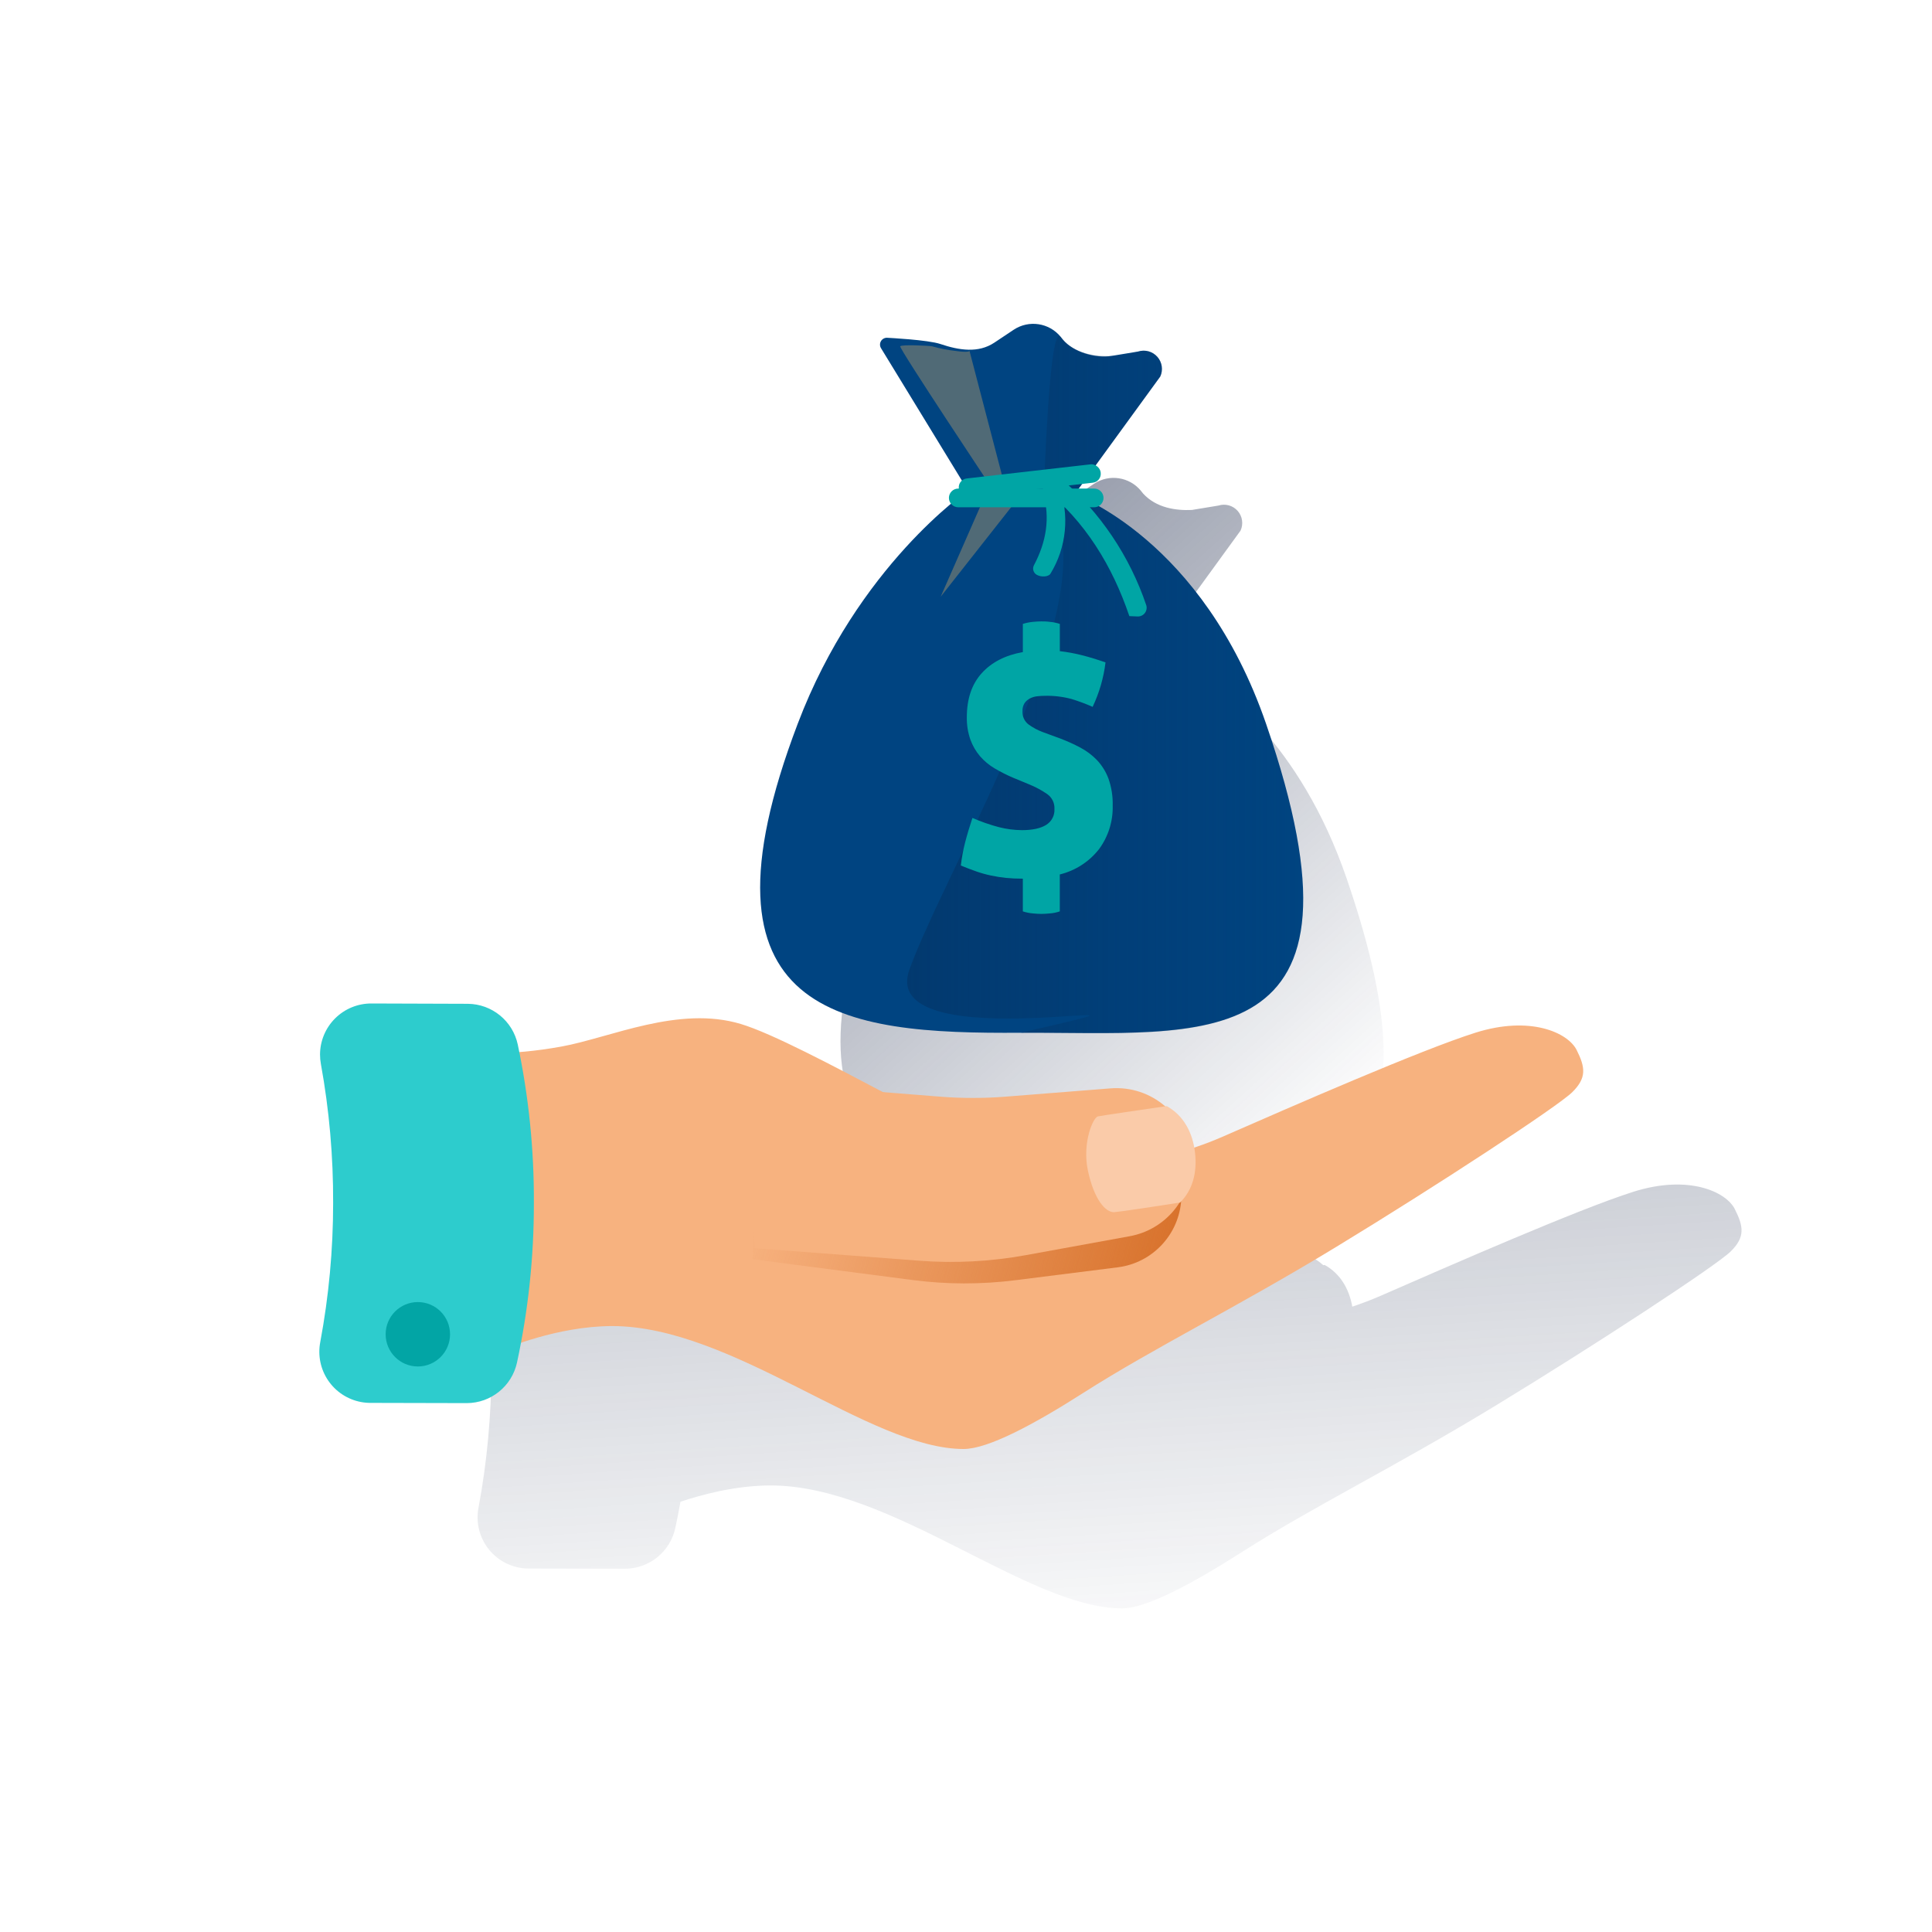 <svg width="600" height="600" viewBox="0 0 600 600" fill="none" xmlns="http://www.w3.org/2000/svg">
<path d="M429.689 326.63C429.619 313.28 426.099 295.72 418.149 272.63C403.729 230.77 378.689 212.07 366.149 205.01C367.323 204.384 367.918 203.038 367.591 201.749C367.264 200.46 366.099 199.561 364.769 199.57H359.999L360.999 198.15L364.389 197.77C365.913 197.593 367.005 196.214 366.829 194.69V194.5C366.722 193.55 366.133 192.722 365.269 192.31L385.269 164.78C386.206 162.74 385.852 160.34 384.365 158.658C382.878 156.976 380.539 156.33 378.399 157.01L370.159 158.37C365.209 158.6 359.109 157.76 354.999 153.27L354.339 152.44C350.763 148.076 344.464 147.125 339.759 150.24L333.759 154.24C328.759 157.6 322.759 156.62 316.999 154.68C313.089 153.36 300.619 152.75 300.619 152.75C299.808 152.652 299.012 153.027 298.571 153.715C298.13 154.404 298.121 155.284 298.549 155.98L323.669 197.14C323.016 197.737 322.685 198.61 322.779 199.49V199.54H322.619C321.849 199.537 321.108 199.842 320.562 200.386C320.016 200.93 319.709 201.669 319.709 202.44C319.709 203.082 319.924 203.705 320.319 204.21C310.039 212.78 286.829 235.21 272.639 272.6C238.059 363.71 286.459 369 341.999 368.56C386.049 368.38 429.929 374.35 429.689 326.63Z" fill="url(#paint0_linear_235_38040)"/>
<path d="M538.757 375.49C536.057 370.1 524.387 364.71 507.317 370.1C490.247 375.49 450.317 393.01 428.727 402.44C425.837 403.7 422.907 404.81 419.967 405.79C418.967 400.18 416.177 395.5 411.407 392.86L410.977 392.92C406.285 388.862 400.16 386.859 393.977 387.36L361.447 390C354.624 390.54 347.77 390.54 340.947 390L323.227 388.59C305.957 379.44 288.467 370.26 279.227 367.44C259.917 361.6 237.907 370.58 223.537 376.44C219.412 378.109 215.179 379.499 210.867 380.6C210.557 378.99 210.237 377.38 209.867 375.8C208.302 368.467 201.855 363.205 194.357 363.14L164.457 363.08C160.243 363.072 156.198 364.739 153.212 367.713C150.227 370.687 148.545 374.726 148.537 378.94C148.527 379.927 148.617 380.912 148.807 381.88C151.386 396.131 152.658 410.588 152.607 425.07C152.597 439.552 151.258 454.003 148.607 468.24C147.81 472.379 148.691 476.665 151.056 480.154C153.422 483.643 157.077 486.048 161.217 486.84C162.205 487.031 163.21 487.125 164.217 487.12L194.117 487.18C201.62 487.161 208.103 481.93 209.707 474.6C210.297 471.91 210.827 469.16 211.327 466.38C217.647 464.26 228.327 461.32 239.327 461.32C276.877 461.32 319.257 499.49 348.457 499.49C356.087 499.49 370.407 491.75 385.727 481.98C407.497 468.08 433.327 455.48 464.317 436.62C495.307 417.76 533.027 393.06 537.517 388.62C542.007 384.18 541.487 380.88 538.757 375.49Z" fill="url(#paint1_linear_235_38040)"/>
<path d="M147.45 326.74C147.45 326.74 157.2 328.13 174.39 325.01C189.65 322.23 210.77 312.19 230.08 318.01C249.39 323.83 304.63 357.53 319.45 360.68C334.27 363.83 358.07 362.47 379.63 353.04C401.19 343.61 441.15 326.1 458.22 320.71C475.29 315.32 486.96 320.71 489.65 326.1C492.34 331.49 492.8 334.71 488.31 339.16C483.82 343.61 446.09 368.31 415.1 387.16C384.11 406.01 358.28 418.63 336.51 432.52C321.2 442.3 306.87 450 299.24 450C270.05 450 227.66 411.82 190.11 411.82C173.05 411.82 156.43 419.01 156.43 419.01L138 336L147.45 326.74Z" fill="#F7B27F"/>
<path fill-rule="evenodd" clip-rule="evenodd" d="M115.318 311.64C111.101 311.632 107.054 313.299 104.067 316.276C101.079 319.252 99.396 323.293 99.388 327.51C99.388 328.496 99.478 329.48 99.658 330.45C102.247 344.7 103.519 359.157 103.458 373.64C103.458 388.119 102.119 402.567 99.458 416.8C98.661 420.939 99.543 425.225 101.908 428.714C104.273 432.203 107.928 434.608 112.068 435.4C113.057 435.591 114.062 435.684 115.068 435.68L144.968 435.75C152.475 435.73 158.959 430.494 160.558 423.16C164.06 406.93 165.817 390.373 165.798 373.77C165.891 357.179 164.215 340.625 160.798 324.39C159.228 317.054 152.771 311.794 145.268 311.74L115.318 311.64Z" fill="#2DCCCD"/>
<circle cx="129.766" cy="414.37" r="10" fill="#02A5A5"/>
<path d="M347.188 393.57L315.428 397.57C304.753 398.93 293.947 398.91 283.278 397.51L233.758 391.07L236.468 340.91L292.128 348.39C298.713 349.269 305.357 349.627 311.998 349.46L343.738 348.66C349.722 348.507 355.522 350.74 359.859 354.867C364.196 358.993 366.714 364.675 366.858 370.66C366.858 371.25 366.858 371.84 366.858 372.43C366.252 383.296 357.982 392.184 347.188 393.57Z" fill="url(#paint2_linear_235_38040)"/>
<path d="M350.885 383.91L318.505 389.81C307.623 391.791 296.533 392.369 285.505 391.53L234.305 387.63V336L291.865 340.57C298.687 341.11 305.542 341.11 312.365 340.57L344.895 338C357.655 337 368.81 346.53 369.815 359.29C369.865 359.9 369.895 360.51 369.895 361.12C369.889 372.309 361.891 381.897 350.885 383.91Z" fill="#F7B27F"/>
<path d="M340.996 346.7C339.416 347.03 336.046 355 337.856 363.51C339.786 372.62 343.406 376.6 346.046 376.45C347.526 376.36 359.716 374.54 366.496 373.45C370.496 369.45 371.796 363.97 371.136 358.04C370.426 351.72 367.556 346.4 362.336 343.51C355.556 344.49 341.936 346.49 340.996 346.7Z" fill="#FACBA9"/>
<path d="M317.001 320.73C373.431 320.33 429.521 330.34 393.191 224.79C373.431 167.41 333.691 153.54 333.691 153.54L360.331 116.94C361.268 114.9 360.913 112.5 359.426 110.818C357.94 109.136 355.601 108.49 353.461 109.17L345.221 110.53C340.221 111.36 333.221 109.34 330.061 105.43L329.401 104.6C325.825 100.236 319.526 99.285 314.821 102.4L308.821 106.4C303.821 109.75 297.821 108.78 292.061 106.84C288.151 105.52 275.681 104.91 275.681 104.91C274.87 104.812 274.074 105.187 273.633 105.875C273.192 106.564 273.183 107.444 273.611 108.14L300.611 152.33C300.611 152.33 266.381 175.63 247.741 224.76C213.061 315.88 261.461 321.12 317.001 320.73Z" fill="#004481"/>
<path d="M316.995 320.73C373.425 320.5 429.515 330.34 393.185 224.79C373.425 167.41 333.685 153.54 333.685 153.54L360.325 116.94C361.262 114.9 360.907 112.5 359.42 110.818C357.933 109.136 355.594 108.49 353.455 109.17C353.455 109.17 337.995 114.11 329.995 105.43L329.335 104.6C325.765 100.22 324.145 154.25 324.145 154.25C348.385 179.2 293.375 270.12 282.395 301.25C272.165 330.4 383.735 305.37 316.995 320.73Z" fill="url(#paint3_linear_235_38040)"/>
<g style="mix-blend-mode:multiply" opacity="0.38">
<path d="M312.097 151.11L301.097 109C301.097 109 300.807 109.56 296.887 109C294.371 108.724 291.882 108.239 289.447 107.55C288.737 107.37 279.987 106.92 279.567 107.55C279.147 108.18 308.337 152.03 308.337 152.03L312.097 151.11Z" fill="#D1A965"/>
</g>
<g style="mix-blend-mode:multiply" opacity="0.38">
<path d="M305.065 155.86L292.125 185.33L315.325 155.86H305.065Z" fill="#D1A965"/>
</g>
<rect x="297.453" y="148.909" width="44.33" height="5.75" rx="2.78" transform="rotate(-6.51 297.453 148.909)" fill="#00A5A5"/>
<path d="M339.805 157.54H297.605C295.998 157.54 294.695 156.237 294.695 154.63C294.695 153.859 295.002 153.12 295.548 152.576C296.094 152.032 296.834 151.727 297.605 151.73H339.805C341.407 151.73 342.705 153.028 342.705 154.63C342.708 155.401 342.404 156.141 341.859 156.687C341.315 157.233 340.576 157.54 339.805 157.54Z" fill="#00A5A5"/>
<path d="M350.729 191.34C345.489 175.88 337.019 161.77 323.859 151.42C325.739 150.48 328.559 147.66 329.499 148.6C341.696 159.129 350.846 172.734 355.999 188C356.236 188.833 356.061 189.73 355.527 190.412C354.993 191.094 354.165 191.48 353.299 191.45L350.729 191.34Z" fill="#00A5A5"/>
<path d="M321.107 175.53C324.867 168.45 326.267 160.86 323.897 152.97C323.678 152.254 323.833 151.475 324.31 150.897C324.787 150.32 325.523 150.02 326.267 150.1C327.627 150.25 328.767 150.45 328.857 150.87C332.231 159.91 331.25 170 326.197 178.22C325.537 179.15 323.417 179.31 321.987 178.52C320.926 177.931 320.534 176.6 321.107 175.53Z" fill="#00A5A5"/>
<path d="M317.648 272.88C315.768 272.88 314.038 272.8 312.448 272.64C310.88 272.479 309.321 272.236 307.778 271.91C306.246 271.587 304.737 271.166 303.258 270.65C301.765 270.13 300.145 269.513 298.398 268.8C298.672 266.406 299.109 264.034 299.708 261.7C300.328 259.3 301.092 256.74 301.998 254.02C304.674 255.188 307.435 256.148 310.258 256.89C312.579 257.483 314.963 257.792 317.358 257.81C320.598 257.81 323.095 257.277 324.848 256.21C326.584 255.161 327.594 253.234 327.468 251.21C327.558 249.379 326.696 247.632 325.188 246.59C323.442 245.387 321.567 244.381 319.598 243.59L314.438 241.45C312.534 240.629 310.683 239.687 308.898 238.63C307.2 237.63 305.674 236.364 304.378 234.88C303.077 233.357 302.061 231.613 301.378 229.73C300.589 227.483 300.209 225.112 300.258 222.73C300.258 217.03 301.798 212.477 304.878 209.07C307.958 205.663 312.218 203.477 317.658 202.51V193.76C318.67 193.441 319.712 193.23 320.768 193.13C321.768 193.03 322.688 192.98 323.398 192.98C324.108 192.98 324.998 192.98 326.068 193.13C327.113 193.22 328.143 193.432 329.138 193.76V202.22C331.447 202.488 333.735 202.909 335.988 203.48C338.288 204.06 340.735 204.807 343.328 205.72C342.745 210.505 341.394 215.165 339.328 219.52C337.205 218.582 335.028 217.77 332.808 217.09C330.116 216.367 327.335 216.03 324.548 216.09C323.719 216.089 322.891 216.139 322.068 216.24C321.285 216.323 320.525 216.554 319.828 216.92C319.163 217.258 318.595 217.761 318.178 218.38C317.724 219.121 317.504 219.982 317.548 220.85C317.438 222.511 318.195 224.111 319.548 225.08C320.884 226.032 322.34 226.802 323.878 227.37L329.318 229.37C331.449 230.177 333.527 231.119 335.538 232.19C337.454 233.205 339.196 234.518 340.698 236.08C342.25 237.74 343.457 239.691 344.248 241.82C345.189 244.504 345.633 247.337 345.558 250.18C345.685 255.028 344.197 259.78 341.328 263.69C338.263 267.613 333.965 270.389 329.128 271.57V283.04C328.134 283.373 327.103 283.585 326.058 283.67C324.992 283.77 324.102 283.82 323.388 283.82C322.678 283.82 321.798 283.77 320.758 283.67C319.702 283.575 318.659 283.364 317.648 283.04V272.88Z" fill="#00A5A5"/>
<defs>
<linearGradient id="paint0_linear_235_38040" x1="198.294" y1="236.825" x2="352.784" y2="407.143" gradientUnits="userSpaceOnUse">
<stop stop-color="#192647"/>
<stop stop-color="#192647" stop-opacity="0.5"/>
<stop offset="1" stop-color="#192647" stop-opacity="0.01"/>
</linearGradient>
<linearGradient id="paint1_linear_235_38040" x1="-241.589" y1="222.02" x2="-220.387" y2="552.206" gradientUnits="userSpaceOnUse">
<stop stop-color="#192647"/>
<stop stop-color="#192647" stop-opacity="0.5"/>
<stop offset="1" stop-color="#192647" stop-opacity="0.01"/>
</linearGradient>
<linearGradient id="paint2_linear_235_38040" x1="376.132" y1="346.286" x2="251.368" y2="313.052" gradientUnits="userSpaceOnUse">
<stop stop-color="#D8722C"/>
<stop offset="1" stop-color="#D8722C" stop-opacity="0.01"/>
</linearGradient>
<linearGradient id="paint3_linear_235_38040" x1="281.745" y1="320.837" x2="404.685" y2="320.837" gradientUnits="userSpaceOnUse">
<stop stop-color="#043263" stop-opacity="0.6"/>
<stop offset="1" stop-color="#043263" stop-opacity="0.01"/>
</linearGradient>
</defs>
</svg>
